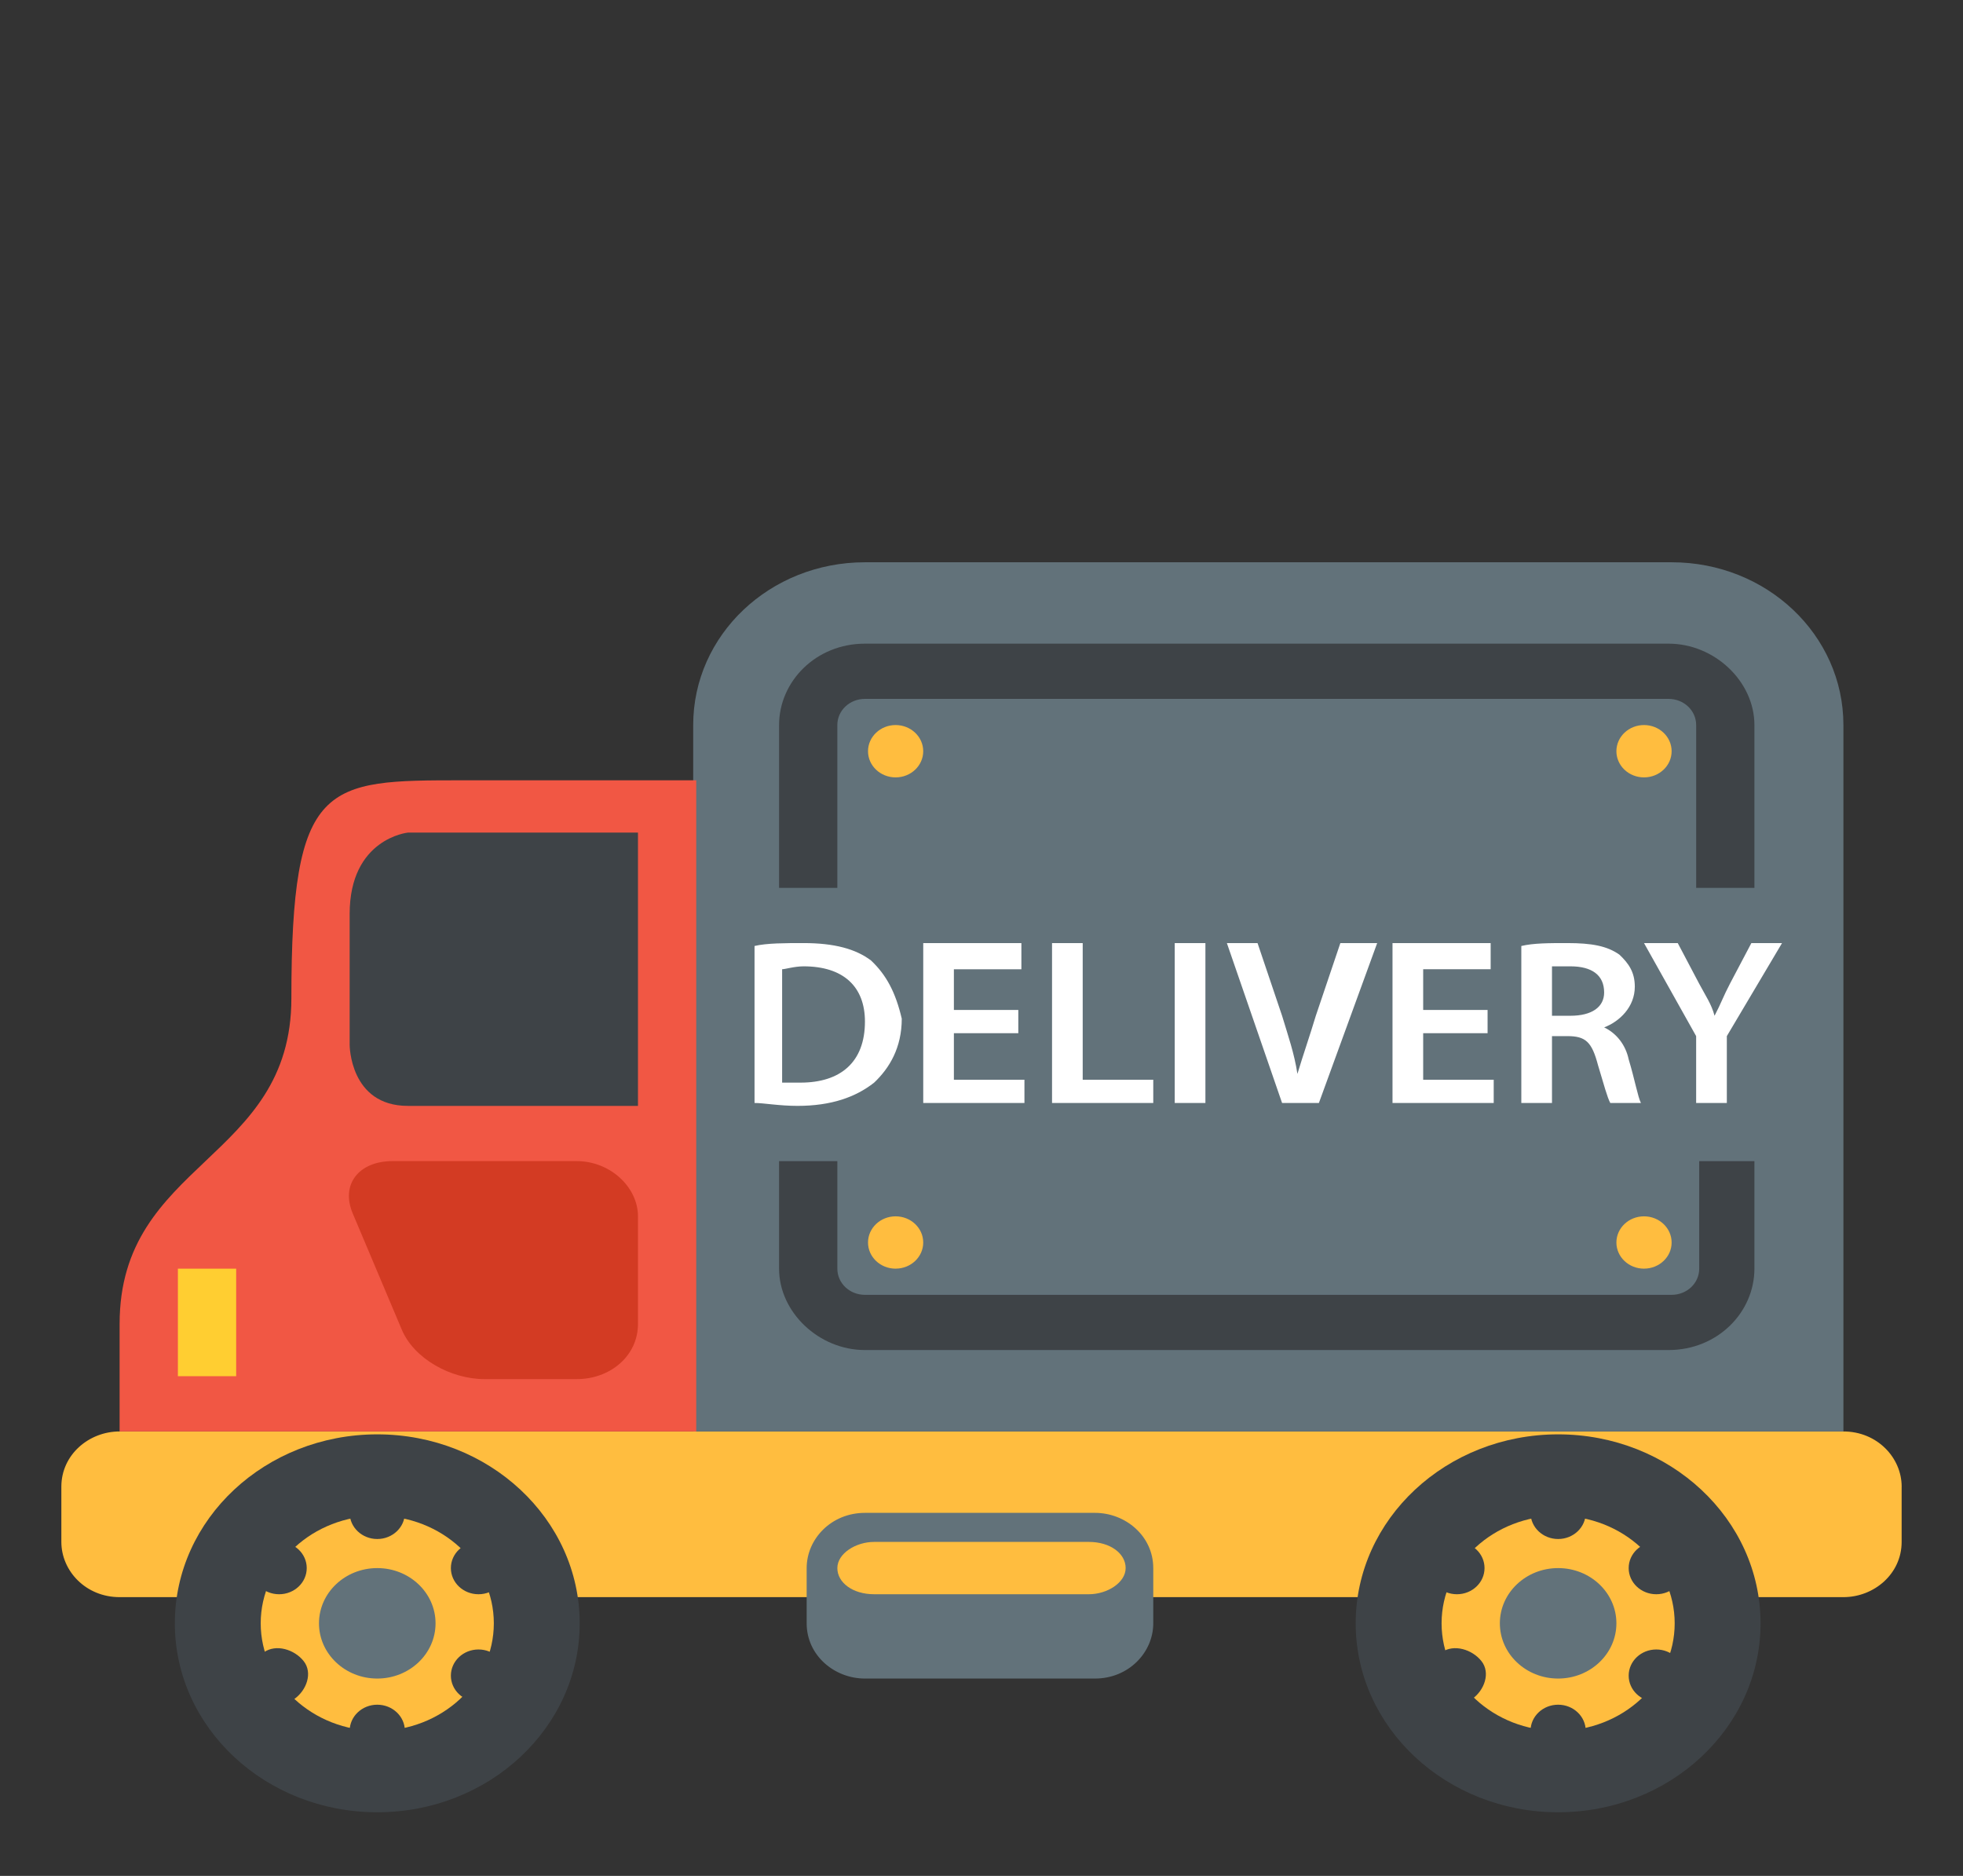 <svg width="90" height="86" fill="none" xmlns="http://www.w3.org/2000/svg"><rect width="100%" height="100%" fill="#333333" stroke="none"/><path d="M87.188 68.156c0-1.333-1.126-2.532-2.672-2.532H5.484c-1.406 0-2.671 1.066-2.671 2.532v2.532c0 1.333 1.124 2.532 2.671 2.532h79.032c1.406 0 2.671-1.066 2.671-2.532v-2.532Z" fill="#FFBD3F"/><path d="M17.297 83.082c5.126 0 9.281-3.878 9.281-8.662 0-4.784-4.155-8.663-9.281-8.663s-9.281 3.879-9.281 8.663c0 4.784 4.155 8.662 9.28 8.662Z" fill="#3E4347"/><path d="M17.297 79.35c2.951 0 5.344-2.207 5.344-4.93 0-2.724-2.393-4.931-5.344-4.931-2.951 0-5.344 2.207-5.344 4.93 0 2.724 2.393 4.932 5.344 4.932Z" fill="#FFBD3F"/><path d="M71.438 83.082c5.125 0 9.28-3.878 9.28-8.662 0-4.784-4.155-8.663-9.28-8.663-5.126 0-9.282 3.879-9.282 8.663 0 4.784 4.156 8.662 9.282 8.662Z" fill="#3E4347"/><path d="M71.438 79.35c2.95 0 5.343-2.207 5.343-4.93 0-2.724-2.392-4.931-5.344-4.931-2.95 0-5.343 2.207-5.343 4.93 0 2.724 2.392 4.932 5.344 4.932Z" fill="#FFBD3F"/><path d="M76.64 25.777H39.657c-4.36 0-7.875 3.332-7.875 7.463v32.384h52.735V33.24c0-4.131-3.516-7.463-7.875-7.463Z" fill="#62727A"/><path d="M21.234 35.772c-6.328 0-7.875 0-7.875 9.995 0 7.463-7.875 7.463-7.875 14.926v4.931h26.438V35.772H21.234Z" fill="#F15744"/><path d="M8.156 58.161h2.672v4.93H8.156v-4.93Z" fill="#FFCE31"/><path d="M18 53.23c-1.547 0-2.39 1.066-1.828 2.399l2.25 5.33c.562 1.333 2.25 2.266 3.797 2.266h4.218c1.547 0 2.813-1.066 2.813-2.532v-4.93c0-1.334-1.266-2.533-2.813-2.533H18Z" fill="#D33B23"/><path d="M29.25 38.17H18.703s-2.672.267-2.672 3.732V47.9s0 2.799 2.672 2.799H29.25V38.171ZM17.297 70.555c.699 0 1.266-.537 1.266-1.2 0-.662-.567-1.199-1.266-1.199-.699 0-1.266.537-1.266 1.2 0 .662.567 1.199 1.266 1.199ZM12.797 73.087c.699 0 1.266-.537 1.266-1.2 0-.662-.567-1.199-1.266-1.199-.699 0-1.266.537-1.266 1.2 0 .662.567 1.199 1.266 1.199ZM12.094 75.752c.562-.4 1.406-.133 1.828.4.422.533.14 1.333-.422 1.733-.562.4-1.406.133-1.828-.4-.422-.666-.281-1.333.422-1.733ZM17.297 80.55c.699 0 1.266-.537 1.266-1.2 0-.662-.567-1.199-1.266-1.199-.699 0-1.266.537-1.266 1.2 0 .662.567 1.199 1.266 1.199ZM21.938 78.018c.699 0 1.265-.537 1.265-1.2 0-.662-.566-1.199-1.265-1.199-.7 0-1.266.537-1.266 1.2 0 .662.567 1.199 1.266 1.199ZM21.938 73.087c.699 0 1.265-.537 1.265-1.2 0-.662-.566-1.199-1.265-1.199-.7 0-1.266.537-1.266 1.2 0 .662.567 1.199 1.266 1.199Z" fill="#3E4347"/><path d="M17.297 76.952c1.476 0 2.672-1.134 2.672-2.532 0-1.399-1.197-2.532-2.672-2.532-1.476 0-2.672 1.133-2.672 2.532 0 1.398 1.196 2.532 2.672 2.532Z" fill="#62727A"/><path d="M71.438 70.555c.698 0 1.265-.537 1.265-1.2 0-.662-.567-1.199-1.265-1.199-.7 0-1.266.537-1.266 1.2 0 .662.567 1.199 1.266 1.199ZM66.797 73.087c.699 0 1.266-.537 1.266-1.2 0-.662-.567-1.199-1.266-1.199-.699 0-1.266.537-1.266 1.2 0 .662.567 1.199 1.266 1.199ZM66.094 75.752c.562-.4 1.406-.133 1.828.4.422.533.14 1.333-.422 1.733-.562.4-1.406.133-1.828-.4-.422-.666-.14-1.333.422-1.733ZM71.438 80.55c.698 0 1.265-.537 1.265-1.2 0-.662-.567-1.199-1.265-1.199-.7 0-1.266.537-1.266 1.2 0 .662.567 1.199 1.266 1.199ZM75.938 78.018c.699 0 1.265-.537 1.265-1.2 0-.662-.566-1.199-1.265-1.199-.7 0-1.266.537-1.266 1.2 0 .662.567 1.199 1.266 1.199ZM75.938 73.087c.699 0 1.265-.537 1.265-1.2 0-.662-.566-1.199-1.265-1.199-.7 0-1.266.537-1.266 1.2 0 .662.567 1.199 1.266 1.199Z" fill="#3E4347"/><path d="M71.437 76.952c1.476 0 2.672-1.134 2.672-2.532 0-1.399-1.196-2.532-2.672-2.532-1.475 0-2.671 1.133-2.671 2.532 0 1.398 1.196 2.532 2.671 2.532Z" fill="#62727A"/><path d="M39.938 44.035c-.704-.533-1.688-.8-3.094-.8-.844 0-1.688 0-2.25.133v7.197c.422 0 1.125.133 1.969.133 1.546 0 2.671-.4 3.515-1.066.703-.666 1.266-1.6 1.266-2.932-.281-1.2-.703-2-1.406-2.665Zm-3.235 5.597h-.844v-5.198c.141 0 .563-.133.985-.133 1.828 0 2.812.933 2.812 2.532 0 1.866-1.125 2.799-2.953 2.799ZM46.688 47.366h-2.954V49.5h3.235v1.066h-4.64v-7.33h4.5v1.2h-3.095V46.3h2.954v1.066ZM49.64 49.499v-6.264h-1.406v7.33h4.641v-1.066h-3.234ZM53.86 43.235h1.406v7.33h-1.407v-7.33ZM61.453 43.235l-1.125 3.332c-.281.933-.562 1.732-.844 2.665-.14-.933-.422-1.732-.703-2.665l-1.125-3.332H56.25l2.531 7.33h1.688l2.672-7.33h-1.688ZM65.25 49.499v-2.133h2.953V46.3H65.25v-1.866h3.094v-1.199h-4.5v7.33h4.64v-1.066H65.25ZM74.672 48.566c-.14-.667-.563-1.2-1.125-1.466.703-.267 1.406-.933 1.406-1.866 0-.666-.281-1.066-.703-1.466-.562-.4-1.266-.533-2.39-.533-.844 0-1.547 0-2.11.133v7.197h1.406V47.5h.703c.844 0 1.125.266 1.407 1.332.28.933.422 1.466.562 1.733h1.406c-.14-.267-.28-1.066-.562-2Zm-2.672-2h-.844v-2.265H72c.984 0 1.547.4 1.547 1.2 0 .666-.563 1.066-1.547 1.066ZM80.297 43.235l-.984 1.866c-.282.533-.422.933-.704 1.466-.14-.533-.421-.933-.703-1.466l-.984-1.866h-1.547l2.39 4.265v3.065h1.407V47.5l2.531-4.265h-1.406Z" fill="#fff"/><path d="M38.39 40.703V33.24c0-.666.563-1.2 1.266-1.2H76.5c.703 0 1.266.534 1.266 1.2v7.463h2.671V33.24c0-2-1.828-3.732-3.937-3.732H39.656c-2.25 0-3.937 1.733-3.937 3.732v7.463h2.672ZM77.906 53.23v4.931c0 .666-.562 1.2-1.265 1.2H39.656c-.703 0-1.265-.534-1.265-1.2v-4.93h-2.672v4.93c0 1.999 1.828 3.731 3.937 3.731H76.5c2.25 0 3.937-1.732 3.937-3.731v-4.93h-2.53Z" fill="#3E4347"/><path d="M41.063 35.639c.698 0 1.265-.537 1.265-1.2 0-.662-.567-1.2-1.266-1.2-.698 0-1.265.538-1.265 1.2 0 .663.567 1.2 1.266 1.2ZM75.375 35.639c.699 0 1.266-.537 1.266-1.2 0-.662-.567-1.2-1.266-1.2-.699 0-1.266.538-1.266 1.2 0 .663.567 1.2 1.266 1.2ZM41.063 58.16c.698 0 1.265-.536 1.265-1.198 0-.663-.567-1.2-1.266-1.2-.698 0-1.265.537-1.265 1.2 0 .662.567 1.199 1.266 1.199ZM75.375 58.16c.699 0 1.266-.536 1.266-1.198 0-.663-.567-1.2-1.266-1.2-.699 0-1.266.537-1.266 1.2 0 .662.567 1.199 1.266 1.199Z" fill="#FFBD3F"/><path d="M52.875 74.42c0 1.332-1.125 2.532-2.672 2.532H39.656c-1.406 0-2.672-1.066-2.672-2.532v-2.532c0-1.333 1.125-2.532 2.672-2.532h10.547c1.406 0 2.672 1.066 2.672 2.532v2.532Z" fill="#62727A"/><path d="M40.078 70.688c-.844 0-1.687.533-1.687 1.2 0 .666.703 1.199 1.687 1.199h9.844c.844 0 1.687-.533 1.687-1.2 0-.666-.703-1.199-1.687-1.199h-9.844Z" fill="#FFBD3F"/></svg>